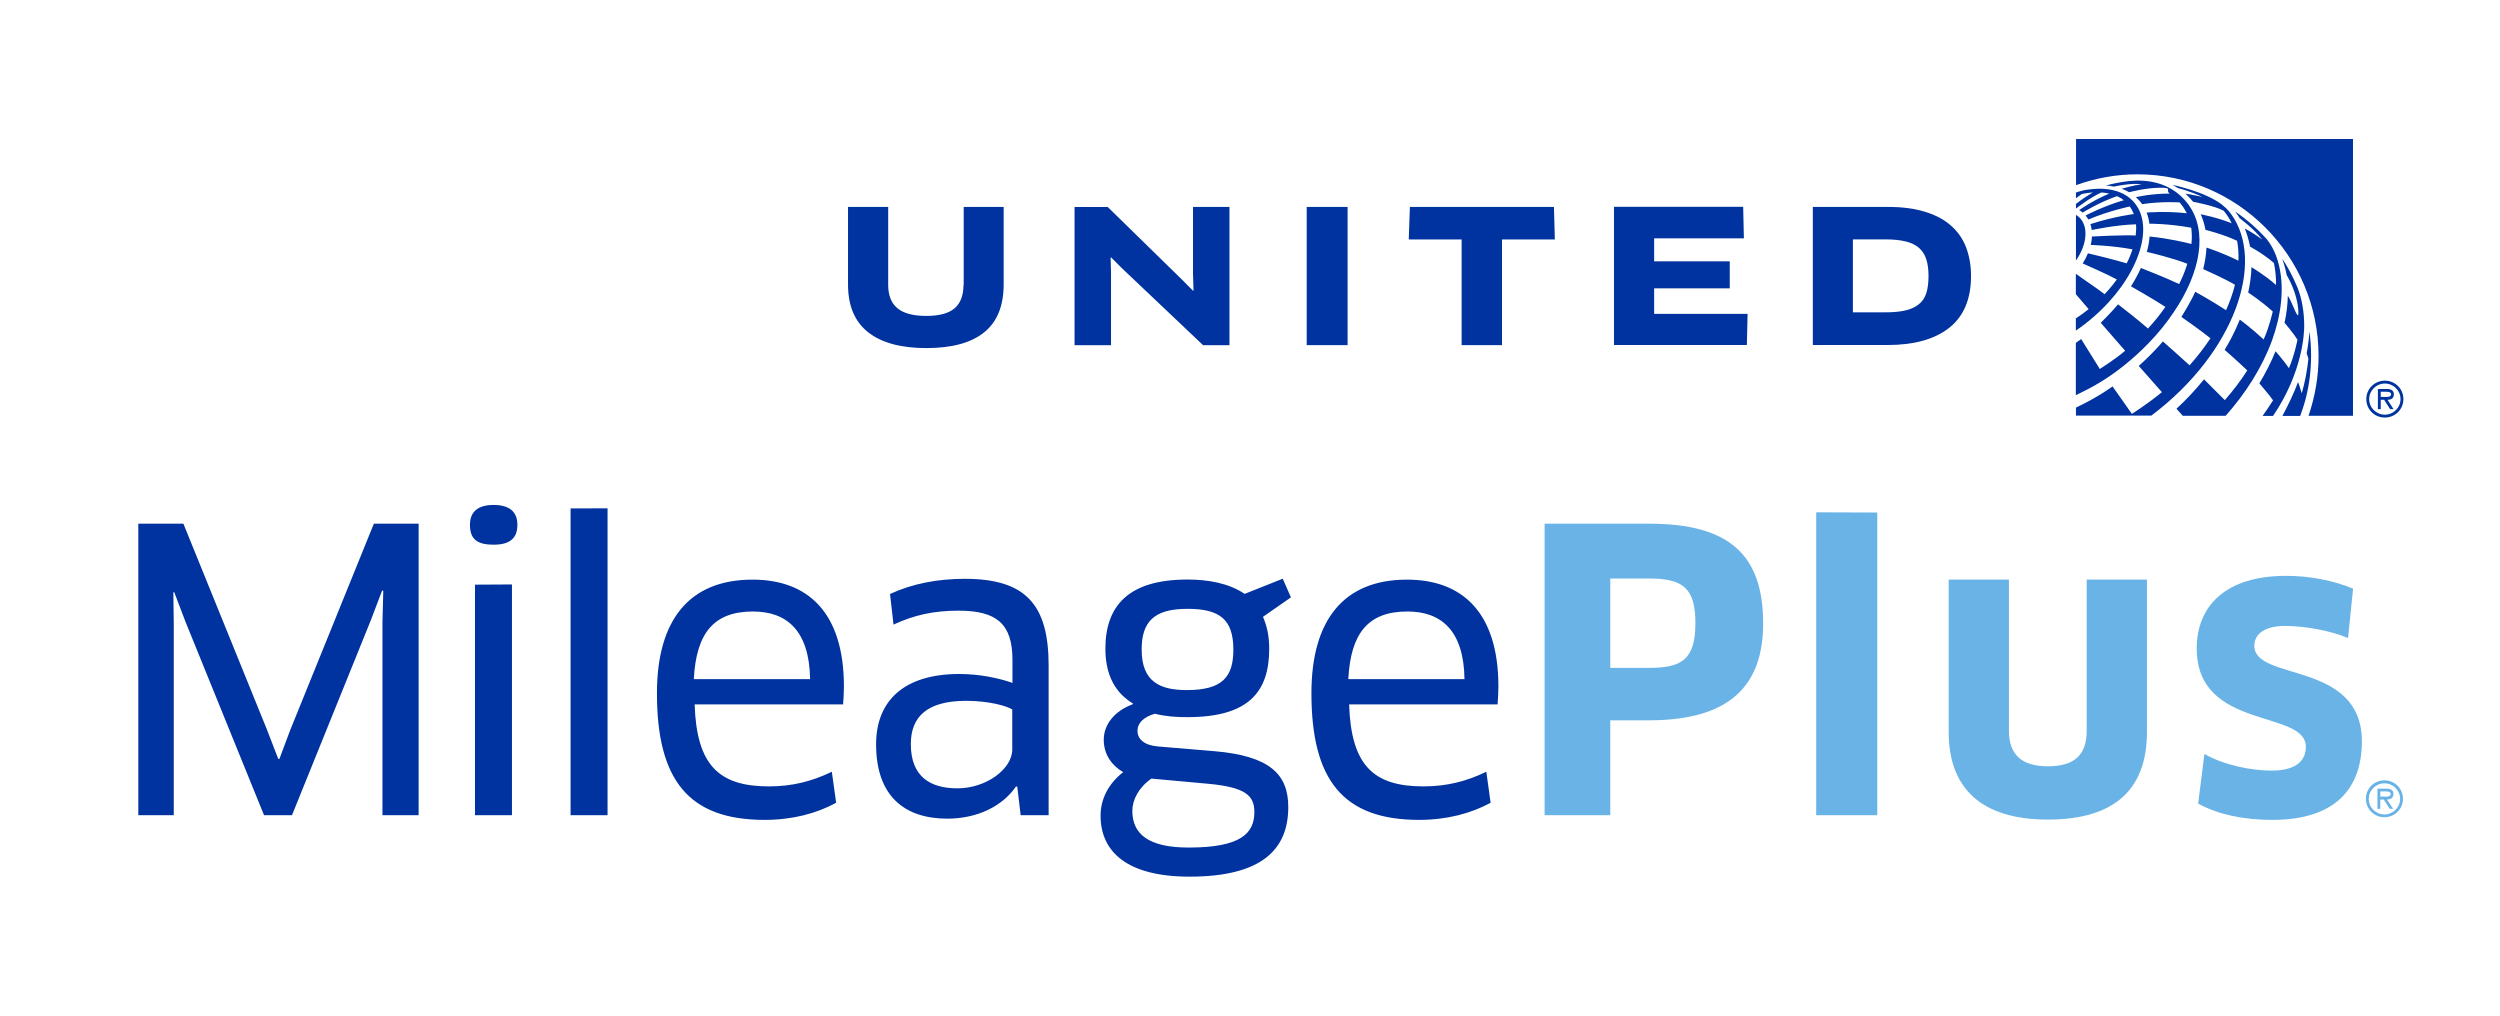 <svg enable-background="new 0 0 244.01 99" height="201.556" viewBox="0 0 244.01 99" width="496.139" xmlns="http://www.w3.org/2000/svg"><path d="m17.9 51.05 8.16 20.11 1.1 2.85h.11l1.07-2.85 8.15-20.11h4.37v28.45h-3.53v-18.82l.08-3.07-.11-.04-1.1 2.89-7.7 19.04h-2.73l-7.67-18.89-1.1-2.89-.08.04.04 3.07v18.67h-3.46v-28.45zm30.28 2.05c-1.55 0-2.31-.49-2.31-1.94 0-1.26.76-1.94 2.31-1.94 1.56 0 2.32.68 2.32 1.94 0 1.33-.76 1.94-2.32 1.94zm-1.82 26.4v-17.15-5.35l3.61-.02v22.52zm9.33 0v-23.95-5.99l3.61-.01v29.95zm8.43-11.9c0-7.1 3.11-11.09 9.33-11.09 5.39 0 8.92 3.19 8.92 10.44 0 .57-.04 1.24-.08 1.74h-14.49c.19 5.96 2.39 8 7.25 8 2.27 0 4.21-.49 6.14-1.43l.42 3.03c-1.89 1.03-4.25 1.67-6.98 1.67-7.44 0-10.51-3.91-10.51-12.36zm14.95-1.38c-.08-4.79-2.32-6.6-5.58-6.6-3.83 0-5.54 2.12-5.77 6.6zm20.22 10.51-.12-.04c-1.32 1.94-3.79 3.15-6.71 3.15-4.14 0-6.95-2.17-6.95-7.25 0-4.26 2.73-6.87 8.12-6.87 1.93 0 3.79.38 5.19.87v-2.24c0-3.57-1.59-4.81-5.27-4.81-2.39 0-4.33.42-6.34 1.36l-.34-2.99c2.16-.99 4.59-1.48 7.29-1.48 5.95 0 8.19 2.51 8.19 8.46v14.61h-2.73zm-.49-7.55c-.56-.34-2.24-.84-4.51-.84-3.76 0-5.39 1.52-5.39 4.22 0 3.22 1.94 4.32 4.55 4.32 2.81 0 5.35-1.89 5.35-3.79zm13.93.42c-1.1.3-1.71.91-1.71 1.67s.61 1.4 1.97 1.52l5.5.46c5.47.46 7.25 2.27 7.25 5.46 0 4.13-2.58 6.79-9.63 6.79-6.11 0-8.69-2.43-8.69-5.96 0-1.6.76-3.12 2.21-4.24-1.06-.61-1.9-1.67-1.9-3.16 0-1.44.99-2.78 2.81-3.46l.04-.08c-1.63-.98-2.69-2.65-2.69-5.35 0-4.17 2.24-6.75 8.01-6.75 1.97 0 4.02.34 5.58 1.4l3.72-1.48.8 1.82-2.73 1.9c.38.86.61 1.85.61 3.11 0 4.29-2.09 6.68-7.97 6.68-1.1.01-2.16-.07-3.18-.33zm-.35 6.33c-1.25.87-1.86 2.09-1.86 3.15 0 2.28 1.6 3.58 5.5 3.58 5.12 0 6.41-1.41 6.41-3.46 0-1.6-.83-2.43-4.55-2.77zm-.95-12.59c0 3.19 1.86 3.95 4.4 3.95 3.49 0 4.55-1.29 4.55-3.95 0-2.95-1.33-3.98-4.48-3.98-3.29 0-4.47 1.28-4.47 3.98zm16.57 4.26c0-7.1 3.11-11.09 9.33-11.09 5.38 0 8.92 3.19 8.92 10.44 0 .57-.04 1.24-.08 1.74h-14.49c.19 5.96 2.38 8 7.25 8 2.27 0 4.21-.49 6.14-1.43l.42 3.03c-1.9 1.03-4.26 1.67-6.98 1.67-7.44 0-10.51-3.91-10.51-12.36zm14.94-1.38c-.07-4.79-2.31-6.6-5.58-6.6-3.82 0-5.53 2.12-5.76 6.6zm45.07-37.66c.15-.46.22-1.02.22-1.69 0-.64-.07-1.18-.22-1.63-.14-.45-.38-.82-.71-1.11s-.76-.5-1.3-.63c-.53-.13-1.19-.2-1.97-.2h-3.18v7.12h3.18c.76 0 1.4-.06 1.93-.18s.97-.32 1.3-.59c.36-.27.6-.63.75-1.09m2.44-6.58c.66.59 1.15 1.3 1.46 2.13s.47 1.75.47 2.76c0 2.25-.71 3.94-2.13 5.06s-3.43 1.68-6.02 1.68h-7.29v-13.48h7.29c1.44 0 2.67.16 3.7.49 1.02.31 1.86.77 2.52 1.36m-29 6.1h7.38v-2.64h-7.38v-2.24h8.76l-.07-3.08h-12.61v13.49h12.97l.07-3.04h-9.12zm-23.84-7.95-.11 3.18h5.16v10.31h3.94v-10.31h5.16l-.09-3.18zm-10.07 13.49h3.99v-13.49h-3.99zm-11.09-6.78.04 1.44-.04.04-1.03-1.04-7.3-7.14h-3.24v13.49h3.56v-7.09l-.04-1.46.05-.02 1.03 1.03 7.95 7.54h2.57v-13.5h-3.56v6.71zm-22.41.9c0 1.02-.29 1.78-.86 2.28-.58.5-1.5.75-2.77.75-1.28 0-2.22-.25-2.82-.75s-.9-1.26-.9-2.28v-7.61h-3.92v7.57c0 2.09.66 3.64 1.97 4.67s3.21 1.54 5.68 1.54c2.48 0 4.36-.51 5.63-1.53s1.91-2.58 1.91-4.68v-7.57h-3.9v7.61zm128.73 12.79c.54-1 1.14-2.25 1.53-3.31.01.03.21.56.36 1.1.31-1.08.53-2.21.65-3.37-.04-.15-.12-.39-.17-.54 0 0 .2-.99.27-2.11.11.77.16 1.56.16 2.35 0 1.37-.16 2.72-.48 4.02-.16.64-.36 1.27-.58 1.86zm-1.93 0h1.02c2.89-4.27 3.04-8.06 3.04-8.78 0-1.37-.23-2.63-.61-3.63 0 0-.6-1.55-1.53-2.93.1.31.3.93.41 1.49.01.04.01.07.02.1.18.31 1.01 1.77 1.13 3.38s-.59-.82-1.02-1.34c-.02.88-.13 1.77-.32 2.62 0 0 .87 1.01 1.26 1.66 0 0-.26 1.42-.83 2.77-.58-.84-1.31-1.65-1.31-1.65-.43 1.07-.98 2.14-1.58 3.13 0 0 1.1 1.29 1.34 1.66-.35.55-.67 1.02-1.02 1.52zm-3.62 0c1.92-2.15 3.55-4.67 4.54-7.37.85-2.35 1.32-5.21.56-7.76-.05-.17-.11-.34-.17-.51-.24-.62-.55-1.17-.89-1.59-.92-1.03-1.96-1.94-3.1-2.72.17.22.32.44.45.66 0 0 1.39 1.03 2.19 2.07-1.03-.74-1.62-1.03-1.69-1.07h-.01c.39.97.51 1.77.51 1.77s1.23.64 2.33 1.59c.15.71.22 1.43.21 2.15-1.11-.98-2.4-1.74-2.4-1.74-.02.83-.14 1.67-.32 2.48 0 0 1.21.77 2.4 1.85 0 0-.34 1.53-.89 2.73-1.14-1.06-2.24-1.88-2.33-1.94 0 0-.56 1.47-1.48 2.95 1.14.99 2.21 2.01 2.21 2.01-.65 1.02-1.39 1.99-2.19 2.9l-2.03-2.03c-.83 1.02-1.73 1.99-2.69 2.87.05.05.46.51.62.69h4.17zm.53-19.72c-.13-.18-.28-.36-.45-.53-.15-.14-.3-.27-.45-.39-1.69-1.28-4.81-1.91-4.81-1.91.3.16.54.32.55.32s1.27.32 2.38.86c0 0-1.01-.23-1.66-.32.27.24.52.51.75.79 0 0 2.07.38 2.97.87 0 0 .43.45.79 1.23-1.42-.58-3.02-.88-3.02-.88.21.48.37.99.46 1.52 0 0 1.76.43 3.09 1.07.11.63.16 1.28.13 1.94-1.57-.78-3.12-1.28-3.12-1.28-.03.68-.14 1.38-.32 2.1 0 0 2.14.95 3.1 1.53-.21.85-.51 1.68-.87 2.48-1.46-.95-3.01-1.8-3.01-1.8-.39.93-1.35 2.46-1.35 2.46.02.02 1.62 1.11 2.84 2.08-.61.92-1.29 1.8-2.04 2.64-.26-.25-2.6-2.33-2.6-2.33-.71.82-1.5 1.62-2.36 2.39l2.26 2.56c-1.47 1.21-2.93 2.12-2.93 2.12l-1.89-2.68s-1.33 1.01-3.57 2.07v.78h7.36c8.22-6.19 11.14-15.08 7.77-19.69zm-4.17-.93c-2.04-2.75-5.24-2.35-6.19-2.22-1.05.15-1.84.38-1.84.38.23.02.55.06.78.11.17-.04 1.64-.37 2.71-.23-.78.09-1.86.41-1.97.44s0 0 0 0c.04.01.35.1.74.34.12-.03 1.57-.42 2.96-.44s.51.23 1.01.57c-1.79-.01-3.27.34-3.31.35.21.19.42.41.61.68 1.96-.29 3.66-.17 3.66-.17s.23.28.33.43c.13.19.26.43.37.63-2-.23-3.92-.07-3.92-.07.13.34.22.71.27 1.09.22 0 1.92 0 4.08.39.07.5.08 1.03.02 1.59-.37-.1-2.14-.54-4.08-.73-.04.48-.13.99-.27 1.5.22.05 2.61.62 3.95 1.16-.03.08-.05.17-.08.25-.19.58-.43 1.15-.72 1.73-1.08-.53-3.73-1.57-3.73-1.57-.26.59-.59 1.19-.97 1.79 0 0 2.27 1.29 3.36 2.01-.5.72-1.07 1.43-1.7 2.11-.79-.71-2.77-2.25-2.92-2.36-.64.76-1.44 1.56-1.69 1.8l2.38 2.73c-.02.02-.04.04-.07.06-.51.43-1.07.83-1.54 1.15-.41.28-.74.49-.86.57-.03-.04-1.58-2.53-1.82-2.92-.17.13-.34.25-.52.37v5.11c.28-.13.56-.27.84-.42 1.34-.66 2.64-1.5 3.85-2.47.78-.62 1.59-1.34 2.39-2.17.96-.98 1.78-2.01 2.48-3.05 2.64-3.89 3.34-7.92 1.41-10.52zm-5.3-.21c-.97-1.12-2.59-1.5-4.47-1.23-.05.01-.1.01-.15.02-.14.02-.29.05-.43.09-.29.07-.49.13-.61.18v.56c.19-.15.37-.28.57-.42.37-.08.74-.13 1.09-.15-.54.31-1.17.73-1.66 1.12v.43l.02.01s1.38-1.09 2.47-1.56c.26.02.52.06.76.11-1.64.69-2.84 1.55-2.93 1.61.17.1.32.22.34.24.02-.01 1.61-1 3.35-1.6.24.11.47.24.66.4-1.9.53-3.73 1.49-3.73 1.49.1.12.19.25.27.39.01 0 .02-.01.03-.01 1.95-.83 4.01-1.26 4.01-1.26.16.22.29.47.4.74 0 0-1.85.21-4.24.98.11.33.13.58.13.58s2.25-.5 4.32-.56c.03.33.02.71-.03 1.09-1.23-.06-4.16.09-4.27.1 0 0-.01.42-.12.82 0 0 2.14.07 4.08.43-.15.47-.34.93-.57 1.37-1.3-.39-3.26-.86-3.78-.98-.14.34-.31.67-.51.99 0 0 2.4 1.05 3.33 1.56-.4.6-1.19 1.44-1.19 1.44-.23-.17-.45-.33-.65-.48-.64-.45-1.58-1.11-2.16-1.51v1.99l1.25 1.46c-.41.33-.83.63-1.25.9v1.19c.02-.01.03-.02.05-.03.57-.39 1.13-.82 1.68-1.3 4.31-3.75 6.07-8.76 3.94-11.2zm-5.66 5.69c1.1-1.56 1.26-3.36.29-4.24-.09-.08-.19-.15-.29-.21zm6-8.41c9.75 0 17.68 7.96 17.68 17.74 0 1.98-.34 3.96-.98 5.83h4.34v-27.02h-27.03v4.51l.02-.01c1.91-.69 3.92-1.05 5.97-1.05zm24.15 23.74c1.01 0 1.81-.8 1.81-1.8s-.8-1.8-1.81-1.8-1.81.8-1.81 1.8.79 1.8 1.81 1.8zm0-.28c-.83 0-1.53-.67-1.53-1.52s.71-1.52 1.53-1.52c.83 0 1.53.67 1.53 1.52s-.71 1.52-1.53 1.52zm.26-1.45c.35-.01.62-.15.62-.54 0-.43-.35-.52-.7-.52h-.86v1.97h.28v-.91h.33l.59.91h.33zm-.66-.28v-.51h.53c.21 0 .48.04.48.24 0 .31-.43.27-.67.27z" fill="#0033a0"/><g fill="#69b3e7"><path d="m232.73 76.1c-1.01 0-1.81.8-1.81 1.8s.8 1.8 1.81 1.8 1.81-.8 1.81-1.8c-.01-1-.8-1.8-1.81-1.8zm0 3.33c-.83 0-1.53-.67-1.53-1.52s.71-1.52 1.53-1.52c.83 0 1.53.67 1.53 1.52 0 .84-.71 1.52-1.53 1.52z"/><path d="m233.61 77.43c0-.43-.35-.52-.7-.52h-.86v1.97h.28v-.91h.33l.59.91h.33l-.6-.91c.36-.01.63-.15.63-.54zm-.95.26h-.33v-.51h.53c.21 0 .48.04.48.24-.01.32-.43.27-.68.27z"/><path d="m160.97 51.05h-10.21v28.45h6.41v-9.26h3.8c7.93 0 11.12-3.45 11.12-9.45 0-6.63-3.22-9.74-11.12-9.74zm0 14.07h-3.8v-8.72h3.8c3.3 0 4.51.95 4.51 4.36 0 3.57-1.36 4.36-4.51 4.36z"/><path d="m177.27 79.5v-22.59-6.97l5.96.02v29.54z"/><path d="m209.55 71.39c0 5.57-3.14 8.54-9.67 8.54-6.52 0-9.68-3.08-9.68-8.54v-14.88h5.88v14.76c0 2.28 1.21 3.46 3.8 3.46 2.58 0 3.79-1.1 3.79-3.46v-14.76h5.88z"/><path d="m221.76 79.96c-2.77 0-5.28-.53-7.21-1.59l.61-4.85c1.89 1.1 4.59 1.63 6.57 1.63 2.35 0 3.33-.95 3.33-2.32 0-3.68-10.65-1.56-10.65-9.6 0-4.13 2.8-7.09 8.72-7.09 2.32 0 4.6.45 6.54 1.25l-.49 4.82c-1.9-.8-4.45-1.18-6.16-1.18-1.93 0-2.99.76-2.99 1.94 0 3.5 10.5 1.41 10.5 9.34-.02 4.57-2.55 7.65-8.77 7.65z"/></g></svg>